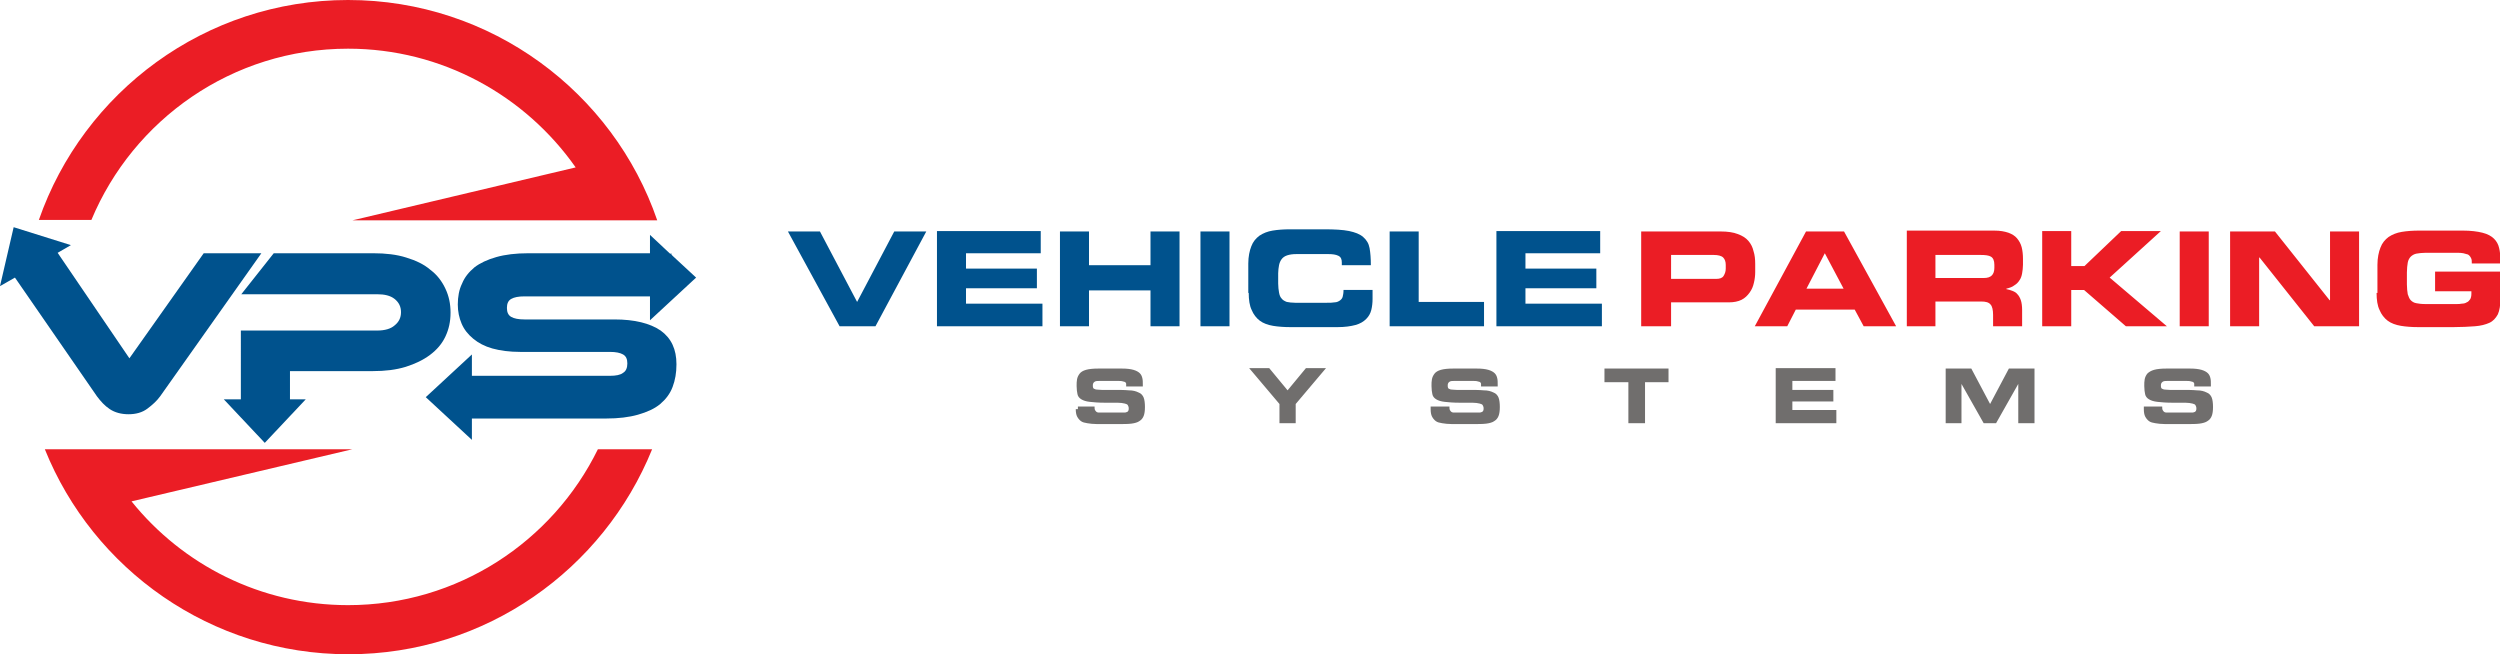 <?xml version="1.0" encoding="utf-8"?>
<!-- Generator: Adobe Illustrator 21.1.0, SVG Export Plug-In . SVG Version: 6.00 Build 0)  -->
<svg version="1.1" id="Layer_1" xmlns="http://www.w3.org/2000/svg" xmlns:xlink="http://www.w3.org/1999/xlink" x="0px" y="0px"
	 viewBox="0 0 585.4 153.2" style="enable-background:new 0 0 585.4 153.2;" xml:space="preserve">
<style type="text/css">
	.st0{fill-rule:evenodd;clip-rule:evenodd;fill:#00528D;}
	.st1{fill-rule:evenodd;clip-rule:evenodd;fill:#EB1D25;}
	.st2{fill:#00528D;}
	.st3{fill:#EB1D25;}
	.st4{fill:#706E6D;}
</style>
<g>
	<path class="st0" d="M13.5,59.2l16.8,24.7l17.4-24.6h13.5L37.5,92.8c-0.8,1.1-1.8,2-3,2.9c-1.2,0.9-2.7,1.3-4.4,1.3
		c-1.7,0-3.2-0.4-4.4-1.2c-1.2-0.8-2.1-1.8-3-3L3.5,65L0,67l1.6-6.9l1.6-6.9l6.7,2.1l6.7,2.1L13.5,59.2L13.5,59.2z"/>
	<path class="st0" d="M105.5,73.2c0,2.1-0.4,3.9-1.2,5.6c-0.8,1.7-2,3.1-3.6,4.3c-1.6,1.2-3.5,2.1-5.7,2.8c-2.3,0.7-4.8,1-7.7,1
		H67.9v6.6h3.7l-4.8,5.1l-4.8,5.1l-4.8-5.1l-4.8-5.1h4V77.4h31.9c1.8,0,3.2-0.4,4.1-1.2c1-0.8,1.5-1.8,1.5-3.1
		c0-1.3-0.5-2.3-1.5-3.1c-1-0.8-2.4-1.1-4.1-1.1H56.5l7.6-9.6h23.3c2.9,0,5.5,0.3,7.7,1c2.3,0.7,4.2,1.6,5.7,2.9
		c1.6,1.2,2.7,2.7,3.5,4.4C105.1,69.3,105.5,71.1,105.5,73.2L105.5,73.2z"/>
	<path class="st0" d="M143.9,74.8c4.7,0,8.3,0.9,10.8,2.6c2.5,1.8,3.7,4.4,3.7,7.9c0,2-0.3,3.7-0.9,5.3c-0.6,1.6-1.6,2.9-2.9,4
		c-1.3,1.1-3.1,1.9-5.2,2.5c-2.1,0.6-4.6,0.9-7.5,0.9h-31.4v5l-5.4-5l-5.4-5l5.4-5l5.4-5v5h32.3c1.4,0,2.5-0.2,3.1-0.7
		c0.7-0.4,1-1.2,1-2.2c0-1-0.3-1.7-1-2.1c-0.7-0.4-1.7-0.6-3.1-0.6h-21c-2.5,0-4.7-0.3-6.5-0.8c-1.8-0.5-3.3-1.3-4.5-2.3
		c-1.2-1-2.1-2.1-2.7-3.5c-0.6-1.4-0.9-2.9-0.9-4.5c0-1.8,0.3-3.5,1-4.9c0.6-1.5,1.6-2.7,2.9-3.8c1.3-1,3-1.8,5.1-2.4
		c2.1-0.6,4.6-0.9,7.5-0.9h28.5V55l4.7,4.4h0.4l-0.1,0.2l0.4,0.4l5.4,5l-5.4,5l-5.4,5v-5.6h-29.4c-1.4,0-2.4,0.2-3.1,0.6
		c-0.7,0.4-1,1.1-1,2.1c0,1,0.3,1.7,1,2.1c0.7,0.4,1.7,0.6,3.1,0.6H143.9L143.9,74.8z"/>
	<path class="st1" d="M82.5,105.2H23.1h-5.8h-6.8c11.3,28.1,38.9,48,71.1,48c32.2,0,59.7-19.9,71.1-48H140
		c-10.6,21.6-32.8,36.5-58.5,36.5c-20.5,0-38.8-9.5-50.7-24.3L82.5,105.2L82.5,105.2z"/>
	<path class="st1" d="M81.5,0c33.5,0,62.1,21.6,72.4,51.6h-6.2h-6.2H82.5l52.3-12.4c-11.8-16.8-31.3-27.8-53.3-27.8
		c-27.1,0-50.3,16.6-60.1,40.1H9.1C19.5,21.6,48,0,81.5,0L81.5,0z"/>
	<path class="st2" d="M196.6,76.4h8.4l11.9-22.2h-7.5l-8.7,16.5l-8.7-16.5h-7.5L196.6,76.4L196.6,76.4z M219.4,76.4h24.7v-5.3h-17.9
		v-3.6h16.6v-4.6h-16.6v-3.6h17.5v-5.2h-24.3V76.4L219.4,76.4z M248.2,76.4h6.8V68h14.4v8.4h6.8V54.2h-6.8v7.9H255v-7.9h-6.8V76.4
		L248.2,76.4z M281.1,76.4h6.8V54.2h-6.8V76.4L281.1,76.4z M292.4,68.6c0,1.6,0.2,3,0.7,4c0.4,1,1.1,1.9,1.9,2.5
		c0.8,0.6,1.9,1,3.1,1.2c1.2,0.2,2.6,0.3,4.1,0.3h11c1.7,0,3.1-0.2,4.2-0.5c1.1-0.3,1.9-0.8,2.5-1.4c0.6-0.6,1-1.3,1.2-2.1
		c0.2-0.8,0.3-1.7,0.3-2.6v-2.1h-6.8c0,0.7-0.1,1.2-0.2,1.6c-0.1,0.4-0.4,0.7-0.7,0.9c-0.3,0.2-0.7,0.4-1.2,0.4
		c-0.5,0.1-1.1,0.1-1.9,0.1h-7.3c-0.8,0-1.5-0.1-2-0.2c-0.5-0.2-0.9-0.4-1.2-0.8c-0.3-0.3-0.5-0.8-0.6-1.4c-0.1-0.6-0.2-1.3-0.2-2.1
		v-2.4c0-0.7,0.1-1.3,0.2-1.9c0.1-0.5,0.3-1,0.6-1.4c0.3-0.4,0.7-0.7,1.3-0.9c0.6-0.2,1.3-0.3,2.2-0.3h7.4c1,0,1.8,0.1,2.4,0.4
		c0.6,0.3,0.8,0.8,0.8,1.6v0.6h6.8c0-1.6-0.1-2.9-0.3-4c-0.2-1.1-0.7-1.9-1.5-2.6c-0.8-0.7-1.9-1.1-3.3-1.4
		c-1.5-0.3-3.4-0.4-5.8-0.4h-8c-1.5,0-2.9,0.1-4.1,0.3c-1.2,0.2-2.2,0.6-3.1,1.2c-0.8,0.6-1.5,1.4-1.9,2.5c-0.4,1-0.7,2.4-0.7,4
		V68.6L292.4,68.6z M325.4,76.4h22.1v-5.7h-15.3V54.2h-6.8V76.4L325.4,76.4z M350.4,76.4h24.7v-5.3h-17.9v-3.6h16.6v-4.6h-16.6v-3.6
		h17.5v-5.2h-24.3V76.4L350.4,76.4z"/>
	<path class="st3" d="M384.5,76.4h6.8v-5.6h13.5c1.2,0,2.2-0.2,3-0.6c0.8-0.4,1.4-1,1.9-1.7c0.5-0.7,0.8-1.4,1-2.3
		c0.2-0.8,0.3-1.7,0.3-2.5v-1.9c0-1.1-0.1-2.1-0.4-3c-0.2-0.9-0.6-1.7-1.2-2.4c-0.6-0.7-1.4-1.2-2.5-1.6c-1-0.4-2.4-0.6-4-0.6h-18.6
		V76.4L384.5,76.4z M391.3,59.7h10c1,0,1.8,0.2,2.2,0.6c0.4,0.4,0.6,1,0.6,1.7v0.9c0,0.7-0.2,1.2-0.5,1.7c-0.3,0.5-0.9,0.7-1.7,0.7
		h-10.6V59.7L391.3,59.7z M410.9,76.4h7.6l2-3.9h13.8l2.1,3.9h7.6l-12.2-22.2h-8.9L410.9,76.4L410.9,76.4z M427.3,59.3l4.4,8.3h-8.7
		L427.3,59.3L427.3,59.3z M453.2,59.7h10.6c1.1,0,1.9,0.1,2.4,0.4c0.5,0.3,0.8,0.9,0.8,1.9v0.7c0,0.8-0.2,1.4-0.6,1.8
		c-0.4,0.4-1,0.6-1.9,0.6h-11.3V59.7L453.2,59.7z M446.4,76.4h6.8v-5.8h10.7c1.1,0,1.8,0.2,2.2,0.7c0.4,0.4,0.6,1.3,0.6,2.4v2.7h6.8
		v-3.8c0-0.9-0.1-1.7-0.3-2.3c-0.2-0.6-0.5-1.1-0.8-1.4c-0.3-0.4-0.7-0.6-1.2-0.8c-0.5-0.2-0.9-0.3-1.4-0.4v-0.1
		c0.8-0.2,1.4-0.4,1.9-0.8c0.5-0.3,0.9-0.7,1.2-1.2c0.3-0.4,0.5-1,0.6-1.6c0.1-0.6,0.2-1.3,0.2-2v-1.4c0-1-0.1-1.9-0.3-2.7
		c-0.2-0.8-0.6-1.5-1.1-2.1c-0.5-0.6-1.2-1-2-1.3c-0.9-0.3-1.9-0.5-3.3-0.5h-20.5V76.4L446.4,76.4z M478.2,76.4h6.8v-8.5h3l9.8,8.5
		h9.6L494,65l12-10.9h-9.3l-8.6,8.2H485v-8.2h-6.8V76.4L478.2,76.4z M510.4,76.4h6.8V54.2h-6.8V76.4L510.4,76.4z M522.2,76.4h6.8
		V60.3h0.1l12.8,16.1h10.5V54.2h-6.8v16.1h-0.1l-12.8-16.1h-10.5V76.4L522.2,76.4z M556.5,68.6c0,1.6,0.2,3,0.7,4
		c0.4,1,1.1,1.9,1.9,2.5c0.8,0.6,1.9,1,3.1,1.2c1.2,0.2,2.6,0.3,4.1,0.3h8.2c1.9,0,3.6-0.1,5-0.2c1.4-0.1,2.5-0.4,3.4-0.8
		c0.9-0.4,1.5-1.1,2-2c0.4-0.9,0.6-2.1,0.6-3.7v-6.3h-15.3v4.6h8.5v0.6c0,0.5-0.1,1-0.3,1.3c-0.2,0.3-0.5,0.6-0.8,0.7
		c-0.3,0.2-0.7,0.3-1.1,0.3c-0.4,0.1-0.9,0.1-1.3,0.1h-7.3c-0.9,0-1.6-0.1-2.1-0.2c-0.6-0.1-1-0.4-1.3-0.7c-0.3-0.3-0.5-0.8-0.7-1.4
		c-0.1-0.6-0.2-1.4-0.2-2.3v-2.8c0-0.9,0.1-1.7,0.2-2.3c0.1-0.6,0.4-1.1,0.7-1.4c0.3-0.3,0.8-0.6,1.3-0.7c0.6-0.1,1.3-0.2,2.1-0.2
		h7.4c0.6,0,1,0,1.5,0.1c0.4,0.1,0.8,0.2,1.1,0.3c0.3,0.2,0.5,0.4,0.7,0.8c0.2,0.3,0.2,0.8,0.2,1.3h6.7v-0.7c0-1.1-0.1-2.1-0.3-2.9
		c-0.2-0.9-0.6-1.6-1.2-2.2c-0.6-0.6-1.5-1.1-2.7-1.4c-1.2-0.3-2.7-0.5-4.6-0.5h-10.2c-1.5,0-2.9,0.1-4.1,0.3
		c-1.2,0.2-2.2,0.6-3.1,1.2c-0.8,0.6-1.5,1.4-1.9,2.5c-0.4,1-0.7,2.4-0.7,4V68.6L556.5,68.6z"/>
	<path class="st4" d="M251.9,95.8c0,0.7,0.1,1.3,0.3,1.7c0.2,0.4,0.5,0.8,0.9,1.1c0.4,0.3,0.9,0.4,1.5,0.5c0.6,0.1,1.4,0.2,2.3,0.2
		h4.8c1.3,0,2.4,0,3.2-0.1c0.8-0.1,1.5-0.3,1.9-0.6c0.5-0.3,0.8-0.7,1-1.2c0.2-0.5,0.3-1.2,0.3-2.1c0-0.9-0.1-1.7-0.3-2.2
		c-0.2-0.5-0.6-1-1.2-1.2c-0.6-0.3-1.3-0.5-2.3-0.5c-1-0.1-2.2-0.1-3.8-0.1c-1.1,0-1.9,0-2.5,0c-0.6,0-1.1-0.1-1.4-0.1
		c-0.3-0.1-0.5-0.2-0.6-0.3c-0.1-0.2-0.1-0.4-0.1-0.7c0-0.3,0.1-0.6,0.4-0.8c0.3-0.2,0.6-0.2,1.1-0.2h4.4c0.4,0,0.8,0,1.1,0.1
		c0.3,0.1,0.5,0.1,0.6,0.2c0.1,0.1,0.2,0.2,0.2,0.4c0,0.2,0,0.4,0,0.6h3.9v-0.4c0-0.6,0-1.1-0.1-1.5c-0.1-0.5-0.3-0.9-0.6-1.2
		c-0.3-0.3-0.8-0.6-1.5-0.8c-0.7-0.2-1.6-0.3-2.7-0.3h-5.5c-1.2,0-2.2,0.1-2.9,0.3c-0.7,0.2-1.2,0.5-1.5,0.9
		c-0.3,0.4-0.5,0.8-0.6,1.3c-0.1,0.5-0.1,1-0.1,1.6c0,0.8,0.1,1.4,0.2,1.9c0.1,0.5,0.4,0.9,0.9,1.2c0.5,0.3,1.1,0.5,2,0.6
		c0.9,0.1,2,0.2,3.5,0.2c1.3,0,2.3,0,3,0c0.7,0,1.3,0.1,1.7,0.2c0.4,0.1,0.6,0.2,0.7,0.4c0.1,0.2,0.2,0.4,0.2,0.7
		c0,0.2,0,0.4-0.1,0.6c-0.1,0.1-0.2,0.3-0.4,0.3c-0.2,0.1-0.3,0.1-0.5,0.1c-0.2,0-0.4,0-0.6,0h-4.8c-0.3,0-0.5,0-0.7,0
		c-0.2,0-0.4-0.1-0.5-0.2c-0.1-0.1-0.2-0.2-0.3-0.4c-0.1-0.2-0.1-0.5-0.1-0.8h-3.9V95.8L251.9,95.8z M299.5,99.1h3.9v-4.5l7.1-8.4
		h-4.7l-4.3,5.2l-4.3-5.2h-4.7l7.1,8.4V99.1L299.5,99.1z M335,95.8c0,0.7,0.1,1.3,0.3,1.7c0.2,0.4,0.5,0.8,0.9,1.1
		c0.4,0.3,0.9,0.4,1.5,0.5c0.6,0.1,1.4,0.2,2.3,0.2h4.8c1.3,0,2.4,0,3.2-0.1c0.8-0.1,1.5-0.3,1.9-0.6c0.5-0.3,0.8-0.7,1-1.2
		c0.2-0.5,0.3-1.2,0.3-2.1c0-0.9-0.1-1.7-0.3-2.2c-0.2-0.5-0.6-1-1.2-1.2c-0.6-0.3-1.3-0.5-2.3-0.5c-1-0.1-2.2-0.1-3.8-0.1
		c-1.1,0-1.9,0-2.5,0c-0.6,0-1.1-0.1-1.4-0.1c-0.3-0.1-0.5-0.2-0.6-0.3c-0.1-0.2-0.1-0.4-0.1-0.7c0-0.3,0.1-0.6,0.4-0.8
		c0.3-0.2,0.6-0.2,1.1-0.2h4.4c0.4,0,0.8,0,1.1,0.1c0.3,0.1,0.5,0.1,0.6,0.2c0.1,0.1,0.2,0.2,0.2,0.4c0,0.2,0,0.4,0,0.6h3.9v-0.4
		c0-0.6,0-1.1-0.1-1.5c-0.1-0.5-0.3-0.9-0.6-1.2c-0.3-0.3-0.8-0.6-1.5-0.8c-0.7-0.2-1.6-0.3-2.7-0.3h-5.5c-1.2,0-2.2,0.1-2.9,0.3
		c-0.7,0.2-1.2,0.5-1.5,0.9c-0.3,0.4-0.5,0.8-0.6,1.3c-0.1,0.5-0.1,1-0.1,1.6c0,0.8,0.1,1.4,0.2,1.9c0.1,0.5,0.4,0.9,0.9,1.2
		c0.5,0.3,1.1,0.5,2,0.6c0.9,0.1,2,0.2,3.5,0.2c1.3,0,2.3,0,3,0c0.7,0,1.3,0.1,1.7,0.2c0.4,0.1,0.6,0.2,0.7,0.4
		c0.1,0.2,0.2,0.4,0.2,0.7c0,0.2,0,0.4-0.1,0.6c-0.1,0.1-0.2,0.3-0.4,0.3c-0.2,0.1-0.3,0.1-0.5,0.1c-0.2,0-0.4,0-0.6,0h-4.8
		c-0.3,0-0.5,0-0.7,0c-0.2,0-0.4-0.1-0.5-0.2c-0.1-0.1-0.2-0.2-0.3-0.4c-0.1-0.2-0.1-0.5-0.1-0.8H335V95.8L335,95.8z M375.8,89.5
		h5.5v9.6h3.9v-9.6h5.5v-3.2h-15V89.5L375.8,89.5z M415.7,99.1h14.3V96h-10.3V94h9.6v-2.7h-9.6v-2.1h10.1v-3h-14V99.1L415.7,99.1z
		 M455.5,99.1h3.8v-9.2h0l5.2,9.2h2.9l5.2-9.2h0v9.2h3.8V86.3h-6l-4.4,8.3l-4.4-8.3h-6V99.1L455.5,99.1z M502,95.8
		c0,0.7,0.1,1.3,0.3,1.7c0.2,0.4,0.5,0.8,0.9,1.1c0.4,0.3,0.9,0.4,1.5,0.5c0.6,0.1,1.4,0.2,2.3,0.2h4.8c1.3,0,2.4,0,3.2-0.1
		c0.8-0.1,1.5-0.3,1.9-0.6c0.5-0.3,0.8-0.7,1-1.2c0.2-0.5,0.3-1.2,0.3-2.1c0-0.9-0.1-1.7-0.3-2.2s-0.6-1-1.2-1.2
		c-0.6-0.3-1.3-0.5-2.3-0.5c-1-0.1-2.2-0.1-3.8-0.1c-1.1,0-1.9,0-2.5,0c-0.6,0-1.1-0.1-1.4-0.1c-0.3-0.1-0.5-0.2-0.6-0.3
		c-0.1-0.2-0.1-0.4-0.1-0.7c0-0.3,0.1-0.6,0.4-0.8c0.3-0.2,0.6-0.2,1.1-0.2h4.4c0.4,0,0.8,0,1.1,0.1c0.3,0.1,0.5,0.1,0.6,0.2
		c0.1,0.1,0.2,0.2,0.2,0.4c0,0.2,0,0.4,0,0.6h3.9v-0.4c0-0.6,0-1.1-0.1-1.5c-0.1-0.5-0.3-0.9-0.6-1.2c-0.3-0.3-0.8-0.6-1.5-0.8
		c-0.7-0.2-1.6-0.3-2.7-0.3h-5.5c-1.2,0-2.2,0.1-2.9,0.3c-0.7,0.2-1.2,0.5-1.6,0.9c-0.3,0.4-0.5,0.8-0.6,1.3c-0.1,0.5-0.1,1-0.1,1.6
		c0,0.8,0.1,1.4,0.2,1.9c0.1,0.5,0.4,0.9,0.9,1.2c0.5,0.3,1.1,0.5,2,0.6c0.9,0.1,2,0.2,3.5,0.2c1.3,0,2.3,0,3,0
		c0.7,0,1.3,0.1,1.7,0.2c0.4,0.1,0.6,0.2,0.7,0.4c0.1,0.2,0.2,0.4,0.2,0.7c0,0.2,0,0.4-0.1,0.6c-0.1,0.1-0.2,0.3-0.4,0.3
		c-0.2,0.1-0.3,0.1-0.5,0.1c-0.2,0-0.4,0-0.6,0h-4.8c-0.3,0-0.5,0-0.7,0c-0.2,0-0.4-0.1-0.5-0.2c-0.1-0.1-0.2-0.2-0.3-0.4
		c-0.1-0.2-0.1-0.5-0.1-0.8H502V95.8L502,95.8z"/>
</g>
</svg>
